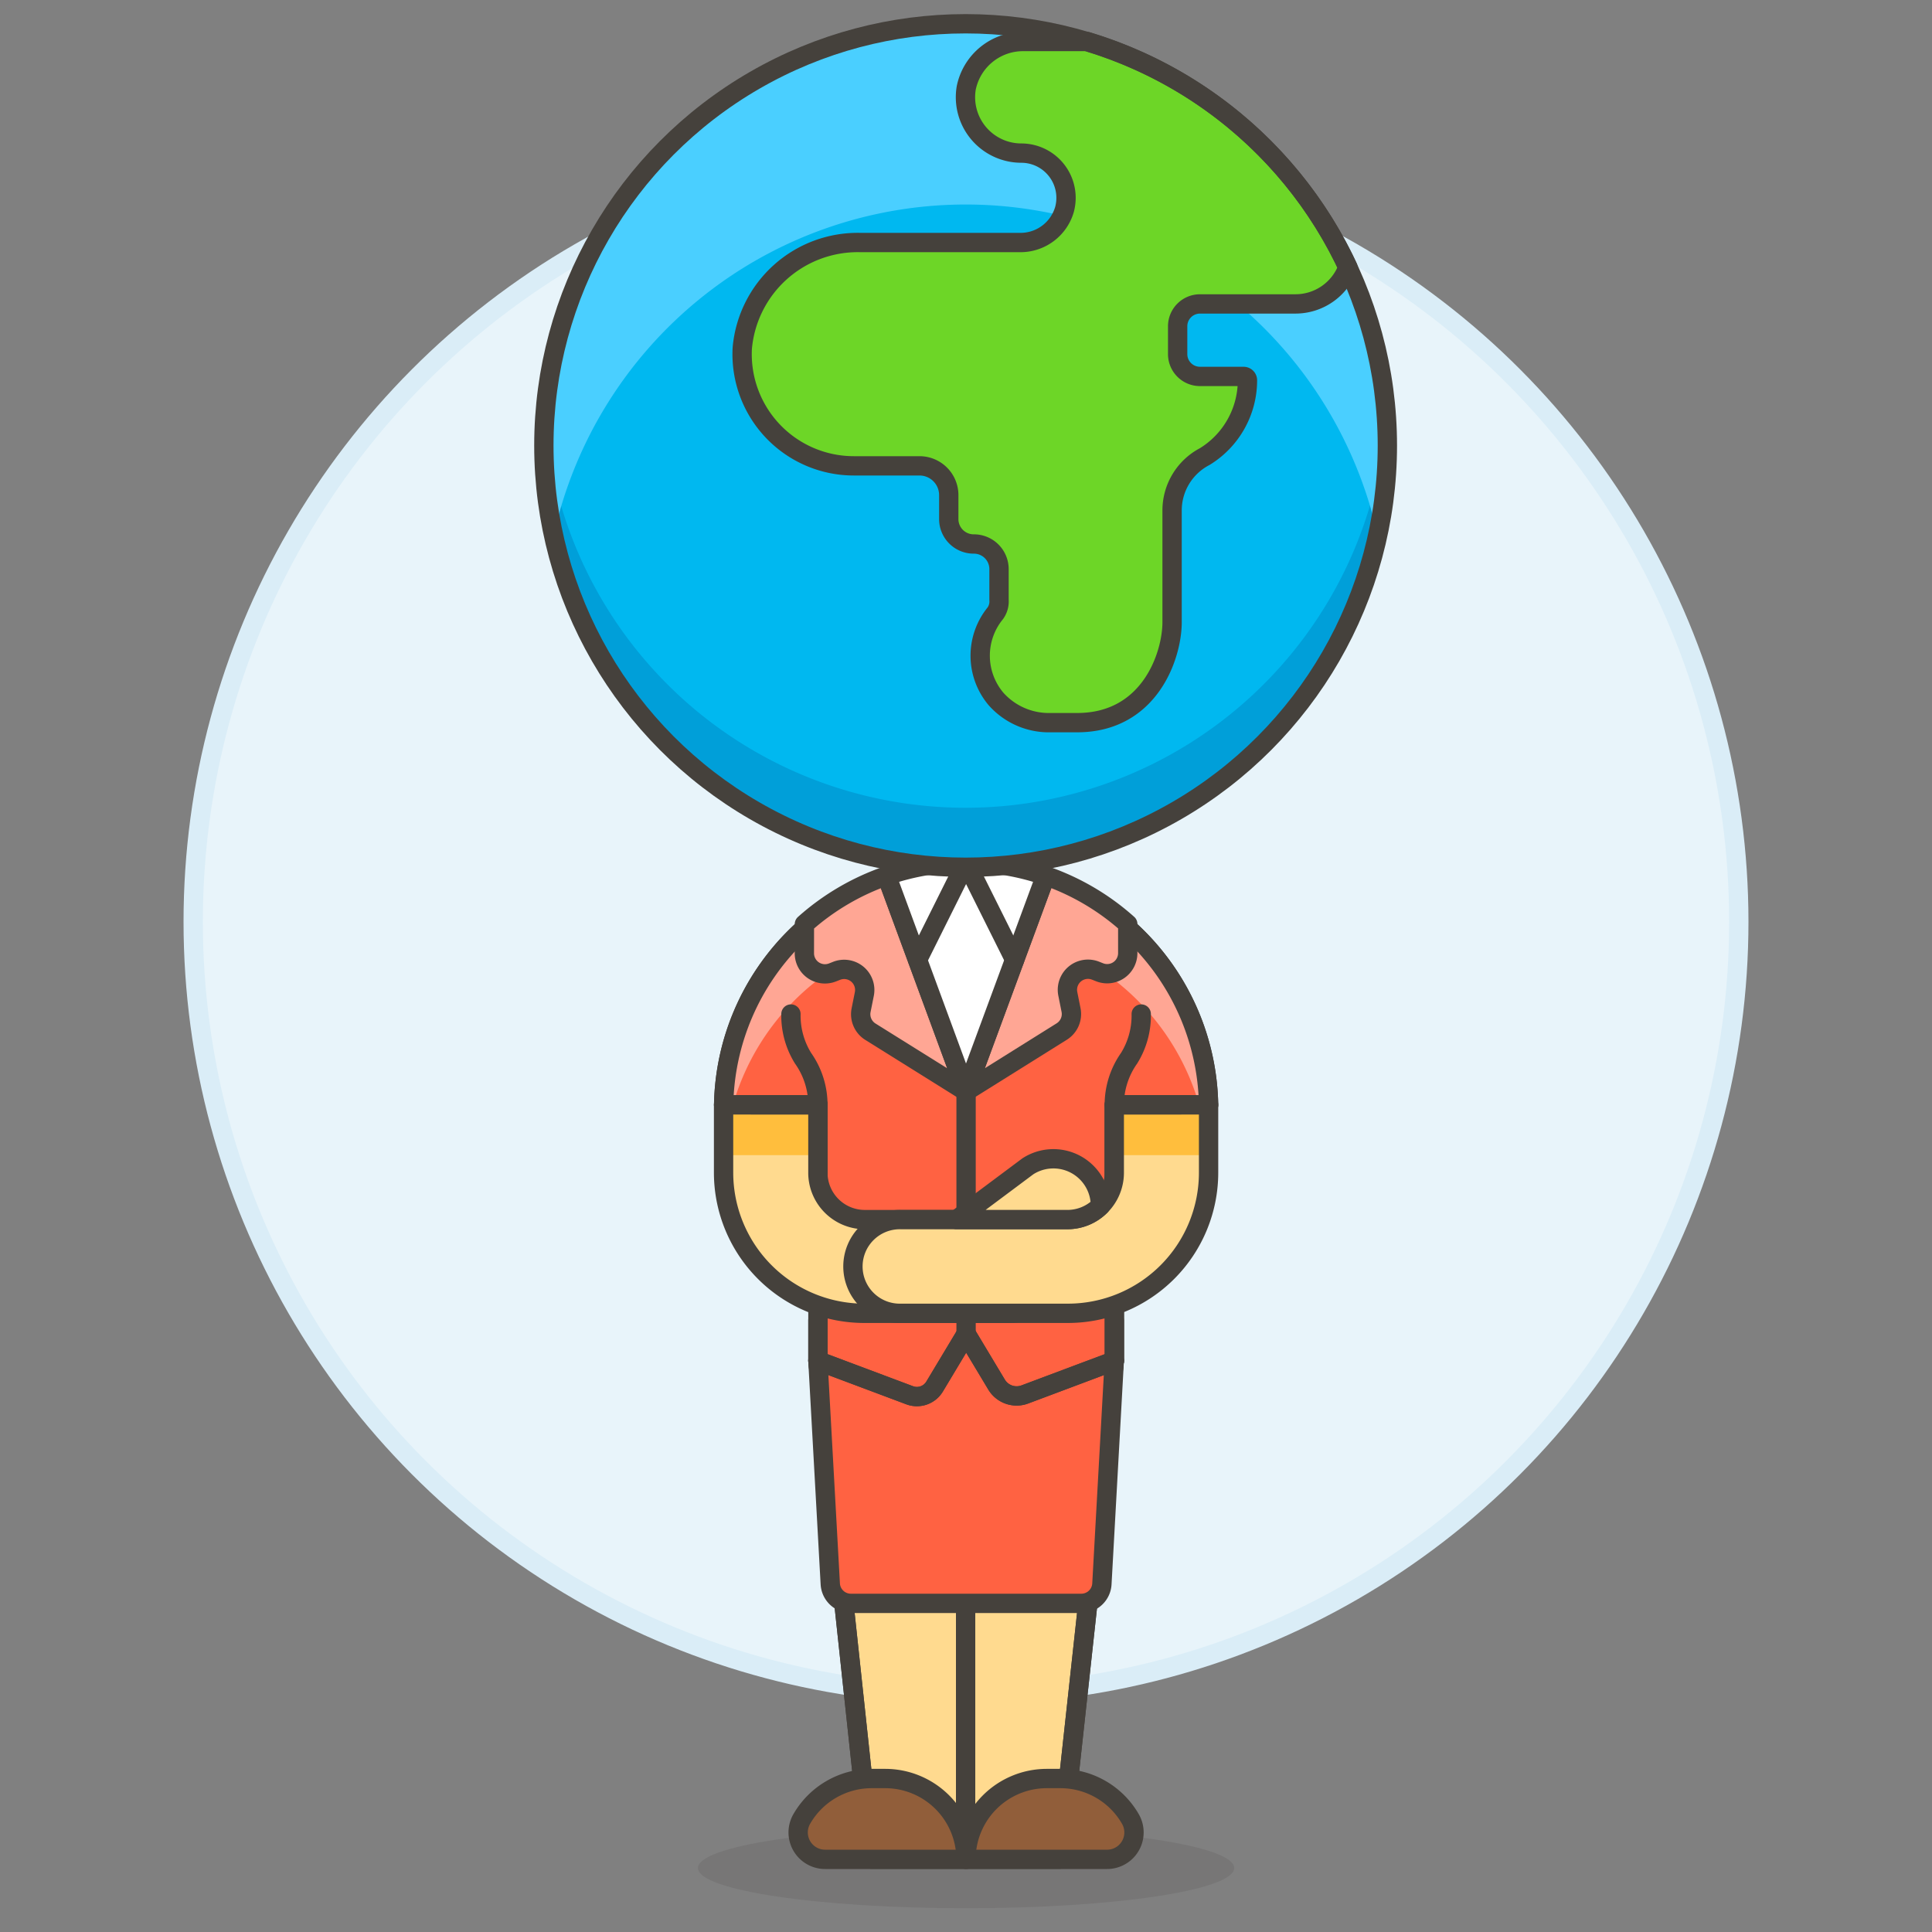 <svg xmlns="http://www.w3.org/2000/svg" viewBox="0 0 100 100"><rect x="0" y="0" width="100" height="100" fill="#808080" stroke="none"/><g class="nc-icon-wrapper"><defs/><circle class="a" cx="50" cy="47.714" r="40" fill="#e8f4fa" stroke="#daedf7" stroke-miterlimit="10"/><ellipse class="b" cx="50.004" cy="96.688" rx="13.877" ry="2.081" fill="#45413c" opacity="0.15"/><path class="c" d="M42.334 70.425l2.764 25.801h9.763l2.814-25.801H42.334z" fill="#ffda8f" stroke="#45413c" stroke-linecap="round" stroke-linejoin="round"/><path class="d" d="M49.98 76.017v20.209" stroke="#45413c" stroke-linecap="round" stroke-linejoin="round" fill="none"/><path class="d" d="M42.334 70.425l2.764 25.801h9.763l2.814-25.801H42.334z" stroke="#45413c" stroke-linecap="round" stroke-linejoin="round" fill="none"/><path class="e" d="M50 96.24a4.184 4.184 0 0 0-4.184-4.184h-.7a4.18 4.18 0 0 0-3.616 2.092 1.394 1.394 0 0 0 1.208 2.092z" stroke="#45413c" stroke-linecap="round" stroke-linejoin="round" fill="#915e3a"/><path class="e" d="M50 96.24a4.184 4.184 0 0 1 4.184-4.184h.7a4.181 4.181 0 0 1 3.624 2.092A1.394 1.394 0 0 1 57.3 96.24z" stroke="#45413c" stroke-linecap="round" stroke-linejoin="round" fill="#915e3a"/><path class="f" d="M42.334 70.425l.641 11.558a1.067 1.067 0 0 0 1.064 1.007h11.93a1.067 1.067 0 0 0 1.065-1.007l.641-11.558v-2.079H42.334z" stroke="#45413c" stroke-linecap="round" stroke-linejoin="round" fill="#ff6242"/><path class="f" d="M62.556 57.189a12.552 12.552 0 0 0-25.1 0h4.882v13.249l4.747 1.781a1.068 1.068 0 0 0 1.289-.45l1.635-2.725 1.572 2.62a1.212 1.212 0 0 0 1.465.512l4.633-1.738V57.189z" stroke="#45413c" stroke-linecap="round" stroke-linejoin="round" fill="#ff6242"/><path class="g" d="M50 48.1a12.556 12.556 0 0 1 12.069 9.093h.483a12.552 12.552 0 0 0-25.1 0h.483A12.558 12.558 0 0 1 50 48.1z" style="" fill="#ffa694"/><path class="d" d="M62.556 57.189a12.552 12.552 0 0 0-25.1 0h4.882v13.249l4.747 1.781a1.068 1.068 0 0 0 1.289-.45l1.635-2.725 1.572 2.62a1.212 1.212 0 0 0 1.465.512l4.633-1.738V57.189z" stroke="#45413c" stroke-linecap="round" stroke-linejoin="round" fill="none"/><path class="d" d="M42.334 57.189a4.178 4.178 0 0 0-.769-2.417 4.183 4.183 0 0 1-.626-2.286" stroke="#45413c" stroke-linecap="round" stroke-linejoin="round" fill="none"/><path class="d" d="M57.675 57.189a4.185 4.185 0 0 1 .768-2.417 4.183 4.183 0 0 0 .627-2.286" stroke="#45413c" stroke-linecap="round" stroke-linejoin="round" fill="none"/><path class="d" d="M50.004 56.492v12.552" stroke="#45413c" stroke-linecap="round" stroke-linejoin="round" fill="none"/><path class="h" d="M37.452 57.189V60.7a7.285 7.285 0 0 0 7.277 7.277h7.444a2.426 2.426 0 1 0 0-4.851h-7.414a2.428 2.428 0 0 1-2.425-2.426v-3.51z" style="" fill="#ffda8f"/><path class="i" d="M37.452 57.189h4.881v2.601h-4.881z" style="" fill="#ffbe3d"/><path class="d" d="M37.452 57.189V60.7a7.285 7.285 0 0 0 7.277 7.277h7.444a2.426 2.426 0 1 0 0-4.851h-7.414a2.428 2.428 0 0 1-2.425-2.426v-3.51z" stroke="#45413c" stroke-linecap="round" stroke-linejoin="round" fill="none"/><path class="h" d="M62.556 57.189V60.7a7.284 7.284 0 0 1-7.276 7.277h-8.657a2.426 2.426 0 1 1 0-4.851h8.626a2.428 2.428 0 0 0 2.426-2.426v-3.51z" style="" fill="#ffda8f"/><path class="i" d="M57.675 57.189h4.881v2.601h-4.881z" style="" fill="#ffbe3d"/><path class="d" d="M62.556 57.189V60.7a7.284 7.284 0 0 1-7.276 7.277h-8.657a2.426 2.426 0 1 1 0-4.851h8.626a2.428 2.428 0 0 0 2.426-2.426v-3.51z" stroke="#45413c" stroke-linecap="round" stroke-linejoin="round" fill="none"/><path class="c" d="M56.958 62.419a2.434 2.434 0 0 0-3.757-2.05l-3.691 2.756h5.739a2.419 2.419 0 0 0 1.709-.706z" fill="#ffda8f" stroke="#45413c" stroke-linecap="round" stroke-linejoin="round"/><path class="j" d="M54.121 45.328a12.528 12.528 0 0 1 4.251 2.5v1.506a1.065 1.065 0 0 1-1.461.989l-.2-.079a1.065 1.065 0 0 0-1.441 1.2l.167.835a1.068 1.068 0 0 1-.481 1.113L50 56.492z" stroke="#45413c" stroke-linecap="round" stroke-linejoin="round" fill="#ffa694"/><path class="j" d="M41.636 47.833a12.542 12.542 0 0 1 4.252-2.5L50 56.492 45.05 53.4a1.068 1.068 0 0 1-.48-1.113l.167-.835a1.065 1.065 0 0 0-1.441-1.2l-.2.079a1.066 1.066 0 0 1-1.462-.989z" stroke="#45413c" stroke-linecap="round" stroke-linejoin="round" fill="#ffa694"/><path class="k" d="M45.888 45.328a12.607 12.607 0 0 1 8.233 0L50 56.492z" stroke="#45413c" stroke-linecap="round" stroke-linejoin="round" fill="#fff"/><path class="k" d="M50.004 44.637l2.511 5.035" stroke="#45413c" stroke-linecap="round" stroke-linejoin="round" fill="#fff"/><path class="k" d="M50.004 44.637l-2.51 5.035" stroke="#45413c" stroke-linecap="round" stroke-linejoin="round" fill="#fff"/><g><circle class="l" cx="49.98" cy="23.06" r="21.83" style="" fill="#00b8f0"/><path class="m" d="M49.98 41.81A21.83 21.83 0 0 1 28.2 21.52a22.432 22.432 0 0 0-.054 1.54 21.83 21.83 0 1 0 43.659 0q0-.777-.054-1.54A21.83 21.83 0 0 1 49.98 41.81z" style="" fill="#009fd9"/><path class="n" d="M49.98 10.586a21.834 21.834 0 0 1 21.33 17.137 21.829 21.829 0 1 0-42.658.015A21.844 21.844 0 0 1 49.98 10.586z" style="" fill="#4acfff"/><path class="o" d="M69.768 13.832a21.884 21.884 0 0 0-13.5-11.683h-3.249a3 3 0 0 0-3.006 2.4 2.893 2.893 0 0 0 2.851 3.376 2.316 2.316 0 0 1 2.236 2.91 2.372 2.372 0 0 1-2.33 1.718h-8.25a6 6 0 0 0-6.1 5.468 5.781 5.781 0 0 0 5.772 6.091h3.4a1.516 1.516 0 0 1 1.516 1.516v1.229a1.289 1.289 0 0 0 1.284 1.3 1.3 1.3 0 0 1 1.317 1.3v1.589a1.053 1.053 0 0 1-.19.694 3.473 3.473 0 0 0 .037 4.441 3.661 3.661 0 0 0 2.824 1.223h1.374c3.757 0 4.913-3.468 4.913-5.2v-5.78a3.143 3.143 0 0 1 1.689-2.791 4.631 4.631 0 0 0 2.212-3.949.2.2 0 0 0-.2-.2h-2.257a1.156 1.156 0 0 1-1.156-1.156v-1.44a1.157 1.157 0 0 1 1.156-1.157h4.942a2.889 2.889 0 0 0 2.715-1.899z" style="" fill="#6dd627"/><circle class="d" cx="49.98" cy="23.06" r="21.83" stroke="#45413c" stroke-linecap="round" stroke-linejoin="round" fill="none"/><path class="d" d="M69.768 13.832a21.884 21.884 0 0 0-13.5-11.683h-3.249a3 3 0 0 0-3.006 2.4 2.893 2.893 0 0 0 2.851 3.376 2.316 2.316 0 0 1 2.236 2.91 2.372 2.372 0 0 1-2.33 1.718h-8.25a6 6 0 0 0-6.1 5.468 5.781 5.781 0 0 0 5.772 6.091h3.4a1.516 1.516 0 0 1 1.516 1.516v1.229a1.289 1.289 0 0 0 1.284 1.3 1.3 1.3 0 0 1 1.317 1.3v1.589a1.053 1.053 0 0 1-.19.694 3.473 3.473 0 0 0 .037 4.441 3.661 3.661 0 0 0 2.824 1.223h1.374c3.757 0 4.913-3.468 4.913-5.2v-5.78a3.143 3.143 0 0 1 1.689-2.791 4.631 4.631 0 0 0 2.212-3.949.2.2 0 0 0-.2-.2h-2.257a1.156 1.156 0 0 1-1.156-1.156v-1.44a1.157 1.157 0 0 1 1.156-1.157h4.942a2.889 2.889 0 0 0 2.715-1.899z" stroke="#45413c" stroke-linecap="round" stroke-linejoin="round" fill="none"/></g></g></svg>